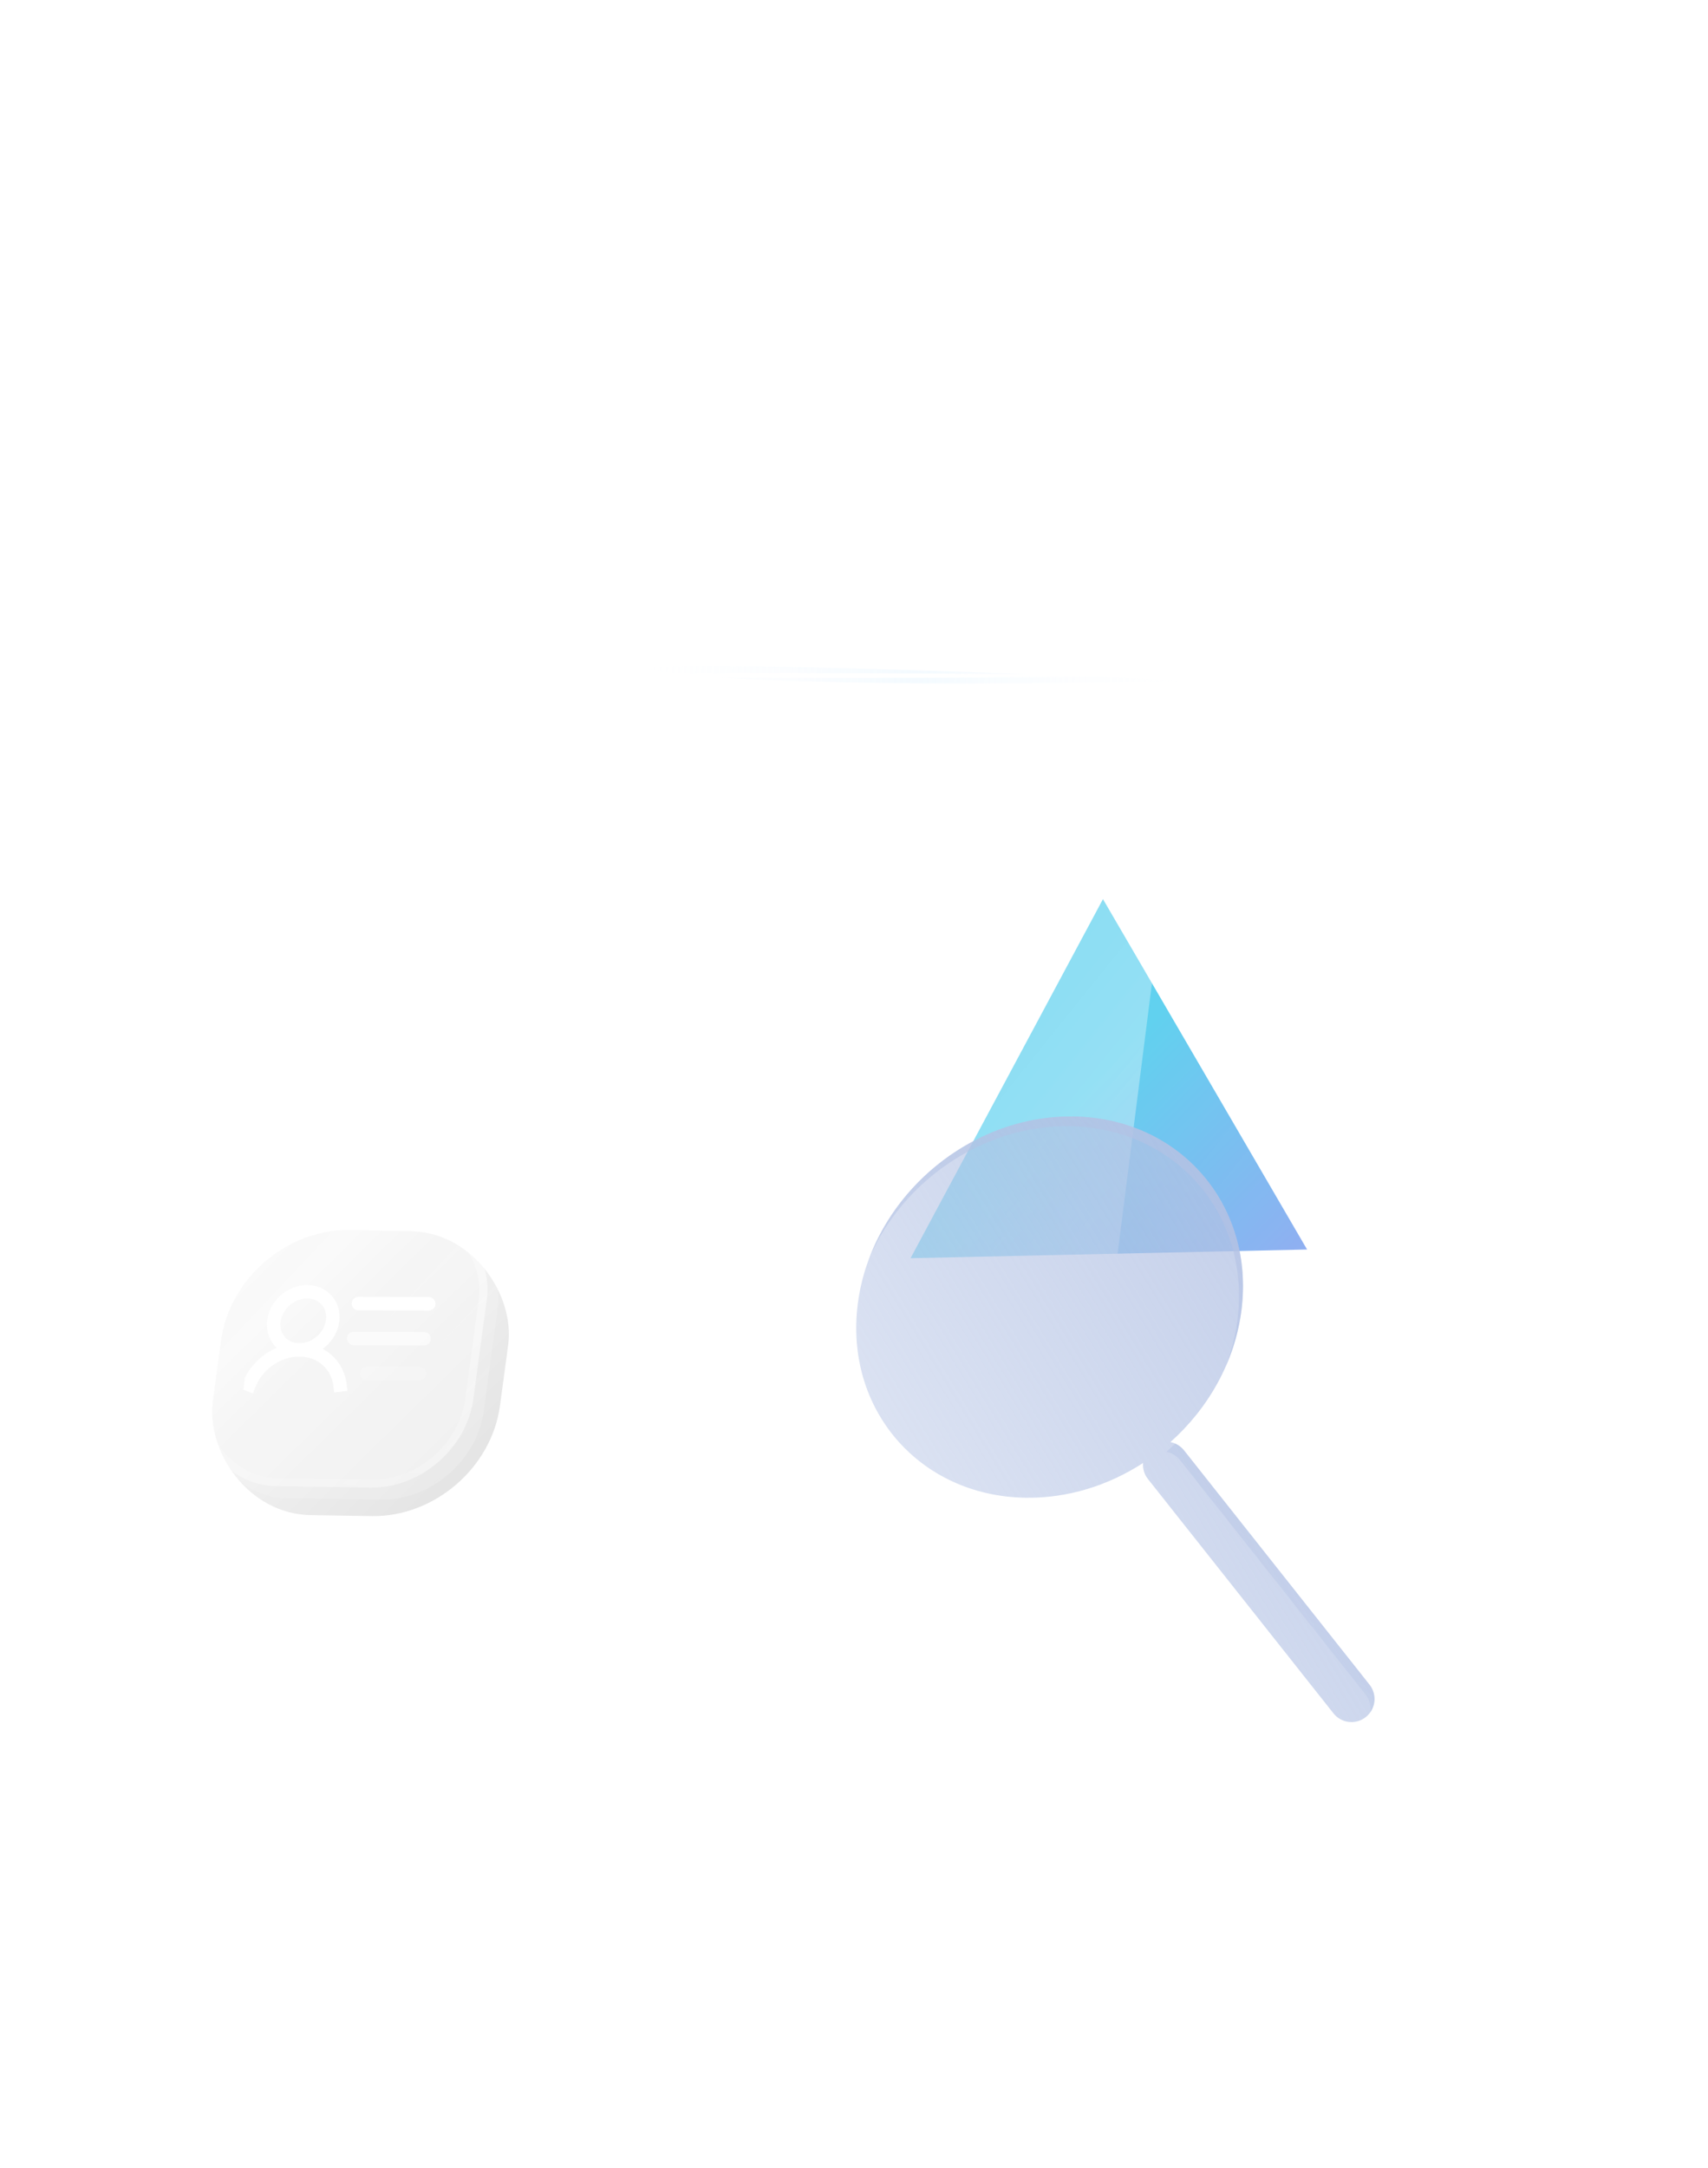 <svg width="123" height="156" viewBox="0 0 123 156" fill="none" xmlns="http://www.w3.org/2000/svg">
<g filter="url(#filter0_f_4941_13175)">
<path d="M94.128 89.916L65.573 90.543L79.429 64.702L94.128 89.916Z" fill="url(#paint0_linear_4941_13175)"/>
</g>
<g opacity="0.2">
<g filter="url(#filter1_f_4941_13175)">
<path d="M85.139 49.004C75.958 49.227 55.693 49.42 48.078 48.411C38.558 47.151 80.692 48.648 85.139 49.004Z" fill="url(#paint1_radial_4941_13175)"/>
</g>
<g filter="url(#filter2_f_4941_13175)">
<path d="M86.593 48.614C75.388 48.748 50.631 48.938 41.237 48.619C29.496 48.22 81.126 48.511 86.593 48.614Z" fill="white"/>
</g>
</g>
<rect width="48.68" height="71.895" rx="5.709" transform="matrix(1 0.003 -0.126 0.992 37.145 48.019)" fill="url(#paint2_linear_4941_13175)"/>
<rect opacity="0.4" width="48.68" height="71.801" rx="5.709" transform="matrix(1 0.003 -0.126 0.992 49.984 56.362)" fill="url(#paint3_linear_4941_13175)"/>
<line opacity="0.8" x1="1.119" y1="-1.119" x2="18.168" y2="-1.119" transform="matrix(1 0.003 -0.126 0.992 50.821 56.14)" stroke="url(#paint4_linear_4941_13175)" stroke-width="2.238" stroke-linecap="round"/>
<line opacity="0.8" x1="50.265" y1="67.251" x2="65.803" y2="67.252" stroke="url(#paint5_linear_4941_13175)" stroke-width="2.238" stroke-linecap="round"/>
<line opacity="0.8" x1="1.119" y1="-1.119" x2="11.689" y2="-1.119" transform="matrix(1 -0.01 0.01 1 47.308 82.05)" stroke="url(#paint6_linear_4941_13175)" stroke-width="2.238" stroke-linecap="round"/>
<line opacity="0.2" x1="1.119" y1="-1.119" x2="6.118" y2="-1.119" transform="matrix(1 0.003 -0.126 0.992 48.939 70.918)" stroke="url(#paint7_linear_4941_13175)" stroke-width="2.238" stroke-linecap="round"/>
<line opacity="0.2" x1="1.119" y1="-1.119" x2="6.118" y2="-1.119" transform="matrix(1 0.003 -0.126 0.992 50.636 58.849)" stroke="url(#paint8_linear_4941_13175)" stroke-width="2.238" stroke-linecap="round"/>
<g filter="url(#filter3_d_4941_13175)">
<path d="M41.673 73.663C44.175 73.704 46.459 71.723 46.775 69.239C47.092 66.756 45.32 64.708 42.818 64.667C40.316 64.626 38.032 66.607 37.716 69.091C37.4 71.574 39.171 73.621 41.673 73.663Z" stroke="white" stroke-opacity="0.3" stroke-width="1.147" shape-rendering="crispEdges"/>
</g>
<line opacity="0.2" x1="1.119" y1="-1.119" x2="6.118" y2="-1.119" transform="matrix(1 0.003 -0.126 0.992 47.147 84.384)" stroke="url(#paint9_linear_4941_13175)" stroke-width="2.238" stroke-linecap="round"/>
<path d="M43.24 68.47L42.016 69.545L41.446 68.896" stroke="white" stroke-width="0.644" stroke-linecap="square" stroke-linejoin="round"/>
<g filter="url(#filter4_d_4941_13175)">
<path d="M43.369 61.594C45.871 61.635 48.155 59.654 48.471 57.17C48.787 54.687 47.016 52.639 44.514 52.598C42.011 52.557 39.727 54.538 39.411 57.022C39.095 59.505 40.866 61.553 43.369 61.594Z" stroke="white" stroke-opacity="0.3" stroke-width="1.147" shape-rendering="crispEdges"/>
</g>
<g filter="url(#filter5_d_4941_13175)">
<path d="M39.895 86.913C42.398 86.954 44.682 84.973 44.998 82.49C45.314 80.006 43.543 77.959 41.04 77.918C38.538 77.876 36.254 79.857 35.938 82.341C35.622 84.825 37.393 86.872 39.895 86.913Z" stroke="white" stroke-opacity="0.3" stroke-width="1.147" shape-rendering="crispEdges"/>
</g>
<path d="M44.935 56.402L43.711 57.476L43.142 56.827" stroke="white" stroke-width="0.644" stroke-linecap="square" stroke-linejoin="round"/>
<path d="M41.462 81.721L40.239 82.796L39.669 82.146" stroke="white" stroke-width="0.644" stroke-linecap="square" stroke-linejoin="round"/>
<path fill-rule="evenodd" clip-rule="evenodd" d="M84.633 103.883C84.427 104.087 84.216 104.285 84 104.478C84.373 104.551 84.723 104.753 84.978 105.074L98.337 121.937C98.638 122.317 98.746 122.788 98.674 123.232C99.095 122.646 99.097 121.829 98.626 121.234L85.267 104.372C85.093 104.152 84.874 103.988 84.633 103.883ZM89.402 94.289C89.222 95.699 88.835 97.056 88.274 98.33C88.68 97.264 88.966 96.145 89.113 94.991C90.077 87.415 84.674 81.172 77.045 81.047C70.835 80.945 65.065 84.927 62.612 90.498C64.874 84.563 70.866 80.238 77.334 80.345C84.963 80.47 90.366 86.713 89.402 94.289Z" fill="url(#paint10_linear_4941_13175)"/>
<path fill-rule="evenodd" clip-rule="evenodd" d="M84.287 103.775C87.014 101.345 88.928 98.002 89.401 94.289C90.365 86.713 84.962 80.47 77.333 80.345C69.703 80.219 62.737 86.259 61.772 93.835C60.808 101.411 66.211 107.655 73.84 107.78C76.884 107.83 79.821 106.899 82.315 105.281C82.285 105.681 82.4 106.094 82.669 106.434L96.028 123.296C96.596 124.014 97.639 124.134 98.356 123.565C99.073 122.996 99.194 121.952 98.625 121.234L85.266 104.372C85.011 104.05 84.661 103.849 84.287 103.775Z" fill="url(#paint11_linear_4941_13175)"/>
<g filter="url(#filter6_b_4941_13175)">
<rect width="20.673" height="20.694" rx="8.136" transform="matrix(1 0.016 -0.134 0.991 17.013 88.393)" fill="url(#paint12_linear_4941_13175)" fill-opacity="0.1"/>
</g>
<g filter="url(#filter7_b_4941_13175)">
<rect width="19.914" height="20.637" rx="6.551" transform="matrix(1 0.016 -0.134 0.991 16.813 87.249)" fill="url(#paint13_linear_4941_13175)"/>
</g>
<g filter="url(#filter8_b_4941_13175)">
<rect width="19.911" height="20.415" rx="6.551" transform="matrix(1 0.016 -0.134 0.991 16.034 86.604)" fill="url(#paint14_linear_4941_13175)"/>
</g>
<g filter="url(#filter9_b_4941_13175)">
<rect width="19.911" height="20.415" rx="6.551" transform="matrix(1 0.016 -0.134 0.991 16.034 86.604)" fill="url(#paint15_linear_4941_13175)"/>
<rect x="0.251" y="0.292" width="19.331" height="19.835" rx="6.261" transform="matrix(1 0.016 -0.134 0.991 16.073 86.603)" stroke="url(#paint16_linear_4941_13175)" stroke-width="0.58"/>
</g>
<g clip-path="url(#clip0_4941_13175)">
<path d="M21.555 97.145C22.721 97.149 23.794 96.214 23.95 95.057C24.107 93.9 23.289 92.96 22.123 92.956C20.956 92.952 19.884 93.886 19.727 95.043C19.57 96.2 20.388 97.141 21.555 97.145Z" stroke="white" stroke-width="0.966" stroke-linecap="round" stroke-linejoin="round"/>
<path d="M25.81 93.806L30.879 93.823" stroke="white" stroke-width="0.966" stroke-linecap="round" stroke-linejoin="round"/>
<path d="M25.47 96.32L30.538 96.336" stroke="white" stroke-opacity="0.6" stroke-width="0.966" stroke-linecap="round" stroke-linejoin="round"/>
<path d="M26.396 98.837L30.197 98.85" stroke="white" stroke-opacity="0.2" stroke-width="0.966" stroke-linecap="round" stroke-linejoin="round"/>
<path d="M17.94 99.646C18.224 98.927 18.733 98.289 19.388 97.835C20.042 97.381 20.805 97.136 21.555 97.138C22.305 97.141 23.001 97.391 23.532 97.849C24.062 98.307 24.398 98.947 24.487 99.668" stroke="white" stroke-width="0.966" stroke-linecap="square" stroke-linejoin="round"/>
</g>
<defs>
<filter id="filter0_f_4941_13175" x="0.907" y="0.035" width="157.887" height="155.174" filterUnits="userSpaceOnUse" color-interpolation-filters="sRGB">
<feFlood flood-opacity="0" result="BackgroundImageFix"/>
<feBlend mode="normal" in="SourceGraphic" in2="BackgroundImageFix" result="shape"/>
<feGaussianBlur stdDeviation="32.333" result="effect1_foregroundBlur_4941_13175"/>
</filter>
<filter id="filter1_f_4941_13175" x="40.215" y="41.449" width="51.39" height="14.2" filterUnits="userSpaceOnUse" color-interpolation-filters="sRGB">
<feFlood flood-opacity="0" result="BackgroundImageFix"/>
<feBlend mode="normal" in="SourceGraphic" in2="BackgroundImageFix" result="shape"/>
<feGaussianBlur stdDeviation="3.233" result="effect1_foregroundBlur_4941_13175"/>
</filter>
<filter id="filter2_f_4941_13175" x="38.644" y="47.553" width="48.811" height="2.103" filterUnits="userSpaceOnUse" color-interpolation-filters="sRGB">
<feFlood flood-opacity="0" result="BackgroundImageFix"/>
<feBlend mode="normal" in="SourceGraphic" in2="BackgroundImageFix" result="shape"/>
<feGaussianBlur stdDeviation="0.431" result="effect1_foregroundBlur_4941_13175"/>
</filter>
<filter id="filter3_d_4941_13175" x="14.721" y="47.312" width="55.05" height="54.896" filterUnits="userSpaceOnUse" color-interpolation-filters="sRGB">
<feFlood flood-opacity="0" result="BackgroundImageFix"/>
<feColorMatrix in="SourceAlpha" type="matrix" values="0 0 0 0 0 0 0 0 0 0 0 0 0 0 0 0 0 0 127 0" result="hardAlpha"/>
<feOffset dy="5.595"/>
<feGaussianBlur stdDeviation="11.19"/>
<feComposite in2="hardAlpha" operator="out"/>
<feColorMatrix type="matrix" values="0 0 0 0 1 0 0 0 0 1 0 0 0 0 1 0 0 0 0.34 0"/>
<feBlend mode="normal" in2="BackgroundImageFix" result="effect1_dropShadow_4941_13175"/>
<feBlend mode="normal" in="SourceGraphic" in2="effect1_dropShadow_4941_13175" result="shape"/>
</filter>
<filter id="filter4_d_4941_13175" x="16.416" y="35.243" width="55.05" height="54.896" filterUnits="userSpaceOnUse" color-interpolation-filters="sRGB">
<feFlood flood-opacity="0" result="BackgroundImageFix"/>
<feColorMatrix in="SourceAlpha" type="matrix" values="0 0 0 0 0 0 0 0 0 0 0 0 0 0 0 0 0 0 127 0" result="hardAlpha"/>
<feOffset dy="5.595"/>
<feGaussianBlur stdDeviation="11.19"/>
<feComposite in2="hardAlpha" operator="out"/>
<feColorMatrix type="matrix" values="0 0 0 0 1 0 0 0 0 1 0 0 0 0 1 0 0 0 0.34 0"/>
<feBlend mode="normal" in2="BackgroundImageFix" result="effect1_dropShadow_4941_13175"/>
<feBlend mode="normal" in="SourceGraphic" in2="effect1_dropShadow_4941_13175" result="shape"/>
</filter>
<filter id="filter5_d_4941_13175" x="12.943" y="60.563" width="55.05" height="54.896" filterUnits="userSpaceOnUse" color-interpolation-filters="sRGB">
<feFlood flood-opacity="0" result="BackgroundImageFix"/>
<feColorMatrix in="SourceAlpha" type="matrix" values="0 0 0 0 0 0 0 0 0 0 0 0 0 0 0 0 0 0 127 0" result="hardAlpha"/>
<feOffset dy="5.595"/>
<feGaussianBlur stdDeviation="11.19"/>
<feComposite in2="hardAlpha" operator="out"/>
<feColorMatrix type="matrix" values="0 0 0 0 1 0 0 0 0 1 0 0 0 0 1 0 0 0 0.34 0"/>
<feBlend mode="normal" in2="BackgroundImageFix" result="effect1_dropShadow_4941_13175"/>
<feBlend mode="normal" in="SourceGraphic" in2="effect1_dropShadow_4941_13175" result="shape"/>
</filter>
<filter id="filter6_b_4941_13175" x="-3.16" y="70.113" width="58.236" height="57.404" filterUnits="userSpaceOnUse" color-interpolation-filters="sRGB">
<feFlood flood-opacity="0" result="BackgroundImageFix"/>
<feGaussianBlur in="BackgroundImageFix" stdDeviation="9.206"/>
<feComposite in2="SourceAlpha" operator="in" result="effect1_backgroundBlur_4941_13175"/>
<feBlend mode="normal" in="SourceGraphic" in2="effect1_backgroundBlur_4941_13175" result="shape"/>
</filter>
<filter id="filter7_b_4941_13175" x="0.037" y="72.531" width="50.691" height="50.212" filterUnits="userSpaceOnUse" color-interpolation-filters="sRGB">
<feFlood flood-opacity="0" result="BackgroundImageFix"/>
<feGaussianBlur in="BackgroundImageFix" stdDeviation="7.412"/>
<feComposite in2="SourceAlpha" operator="in" result="effect1_backgroundBlur_4941_13175"/>
<feBlend mode="normal" in="SourceGraphic" in2="effect1_backgroundBlur_4941_13175" result="shape"/>
</filter>
<filter id="filter8_b_4941_13175" x="-0.713" y="71.886" width="50.658" height="49.991" filterUnits="userSpaceOnUse" color-interpolation-filters="sRGB">
<feFlood flood-opacity="0" result="BackgroundImageFix"/>
<feGaussianBlur in="BackgroundImageFix" stdDeviation="7.412"/>
<feComposite in2="SourceAlpha" operator="in" result="effect1_backgroundBlur_4941_13175"/>
<feBlend mode="normal" in="SourceGraphic" in2="effect1_backgroundBlur_4941_13175" result="shape"/>
</filter>
<filter id="filter9_b_4941_13175" x="-0.713" y="71.886" width="50.658" height="49.991" filterUnits="userSpaceOnUse" color-interpolation-filters="sRGB">
<feFlood flood-opacity="0" result="BackgroundImageFix"/>
<feGaussianBlur in="BackgroundImageFix" stdDeviation="7.412"/>
<feComposite in2="SourceAlpha" operator="in" result="effect1_backgroundBlur_4941_13175"/>
<feBlend mode="normal" in="SourceGraphic" in2="effect1_backgroundBlur_4941_13175" result="shape"/>
</filter>
<linearGradient id="paint0_linear_4941_13175" x1="127.938" y1="131.592" x2="76.029" y2="80.503" gradientUnits="userSpaceOnUse">
<stop stop-color="#FF2FF5"/>
<stop offset="1" stop-color="#4FCCED"/>
</linearGradient>
<radialGradient id="paint1_radial_4941_13175" cx="0" cy="0" r="1" gradientUnits="userSpaceOnUse" gradientTransform="translate(65.902 48.679) rotate(2.243) scale(22.115 199.518)">
<stop stop-color="#B8E1FF"/>
<stop offset="1" stop-color="white" stop-opacity="0"/>
</radialGradient>
<linearGradient id="paint2_linear_4941_13175" x1="109.905" y1="195.982" x2="-70.052" y2="74.909" gradientUnits="userSpaceOnUse">
<stop stop-color="white"/>
<stop offset="1" stop-color="white" stop-opacity="0"/>
</linearGradient>
<linearGradient id="paint3_linear_4941_13175" x1="109.905" y1="195.726" x2="-69.905" y2="74.593" gradientUnits="userSpaceOnUse">
<stop stop-color="white"/>
<stop offset="1" stop-color="white" stop-opacity="0"/>
</linearGradient>
<linearGradient id="paint4_linear_4941_13175" x1="-9.376" y1="1" x2="37.144" y2="0.989" gradientUnits="userSpaceOnUse">
<stop stop-color="white"/>
<stop offset="1" stop-color="white" stop-opacity="0"/>
</linearGradient>
<linearGradient id="paint5_linear_4941_13175" x1="40.505" y1="69.37" x2="83.38" y2="69.362" gradientUnits="userSpaceOnUse">
<stop stop-color="white"/>
<stop offset="1" stop-color="white" stop-opacity="0"/>
</linearGradient>
<linearGradient id="paint6_linear_4941_13175" x1="-6.226" y1="1" x2="24.667" y2="0.995" gradientUnits="userSpaceOnUse">
<stop stop-color="white"/>
<stop offset="1" stop-color="white" stop-opacity="0"/>
</linearGradient>
<linearGradient id="paint7_linear_4941_13175" x1="-3.518" y1="1" x2="13.938" y2="0.999" gradientUnits="userSpaceOnUse">
<stop stop-color="white"/>
<stop offset="1" stop-color="white" stop-opacity="0"/>
</linearGradient>
<linearGradient id="paint8_linear_4941_13175" x1="-3.518" y1="1" x2="13.938" y2="0.999" gradientUnits="userSpaceOnUse">
<stop stop-color="white"/>
<stop offset="1" stop-color="white" stop-opacity="0"/>
</linearGradient>
<linearGradient id="paint9_linear_4941_13175" x1="-3.518" y1="1" x2="13.938" y2="0.999" gradientUnits="userSpaceOnUse">
<stop stop-color="white"/>
<stop offset="1" stop-color="white" stop-opacity="0"/>
</linearGradient>
<linearGradient id="paint10_linear_4941_13175" x1="108.52" y1="65.868" x2="69.837" y2="134.539" gradientUnits="userSpaceOnUse">
<stop stop-color="#B3C2E4"/>
<stop offset="1" stop-color="#B3C2E4" stop-opacity="0"/>
</linearGradient>
<linearGradient id="paint11_linear_4941_13175" x1="108.518" y1="65.868" x2="13.768" y2="123.925" gradientUnits="userSpaceOnUse">
<stop stop-color="#B3C2E4"/>
<stop offset="1" stop-color="#B3C2E4" stop-opacity="0"/>
</linearGradient>
<linearGradient id="paint12_linear_4941_13175" x1="19.898" y1="14.46" x2="-0.11" y2="-2.748" gradientUnits="userSpaceOnUse">
<stop/>
<stop offset="1" stop-opacity="0"/>
</linearGradient>
<linearGradient id="paint13_linear_4941_13175" x1="1.998" y1="2.028" x2="39.304" y2="31.116" gradientUnits="userSpaceOnUse">
<stop stop-color="white" stop-opacity="0.06"/>
<stop offset="1" stop-color="white" stop-opacity="0.3"/>
</linearGradient>
<linearGradient id="paint14_linear_4941_13175" x1="1.998" y1="2.006" x2="38.996" y2="31.164" gradientUnits="userSpaceOnUse">
<stop stop-color="white" stop-opacity="0.06"/>
<stop offset="1" stop-color="white" stop-opacity="0.3"/>
</linearGradient>
<linearGradient id="paint15_linear_4941_13175" x1="1.998" y1="2.006" x2="38.996" y2="31.164" gradientUnits="userSpaceOnUse">
<stop stop-color="white" stop-opacity="0.06"/>
<stop offset="1" stop-color="white" stop-opacity="0.3"/>
</linearGradient>
<linearGradient id="paint16_linear_4941_13175" x1="14.251" y1="-52.519" x2="11.541" y2="35.149" gradientUnits="userSpaceOnUse">
<stop stop-color="white"/>
<stop offset="1" stop-color="white" stop-opacity="0"/>
</linearGradient>
<clipPath id="clip0_4941_13175">
<rect width="13.516" height="13.528" fill="white" transform="matrix(1 0.003 -0.134 0.991 19.104 88.315)"/>
</clipPath>
</defs>
</svg>
